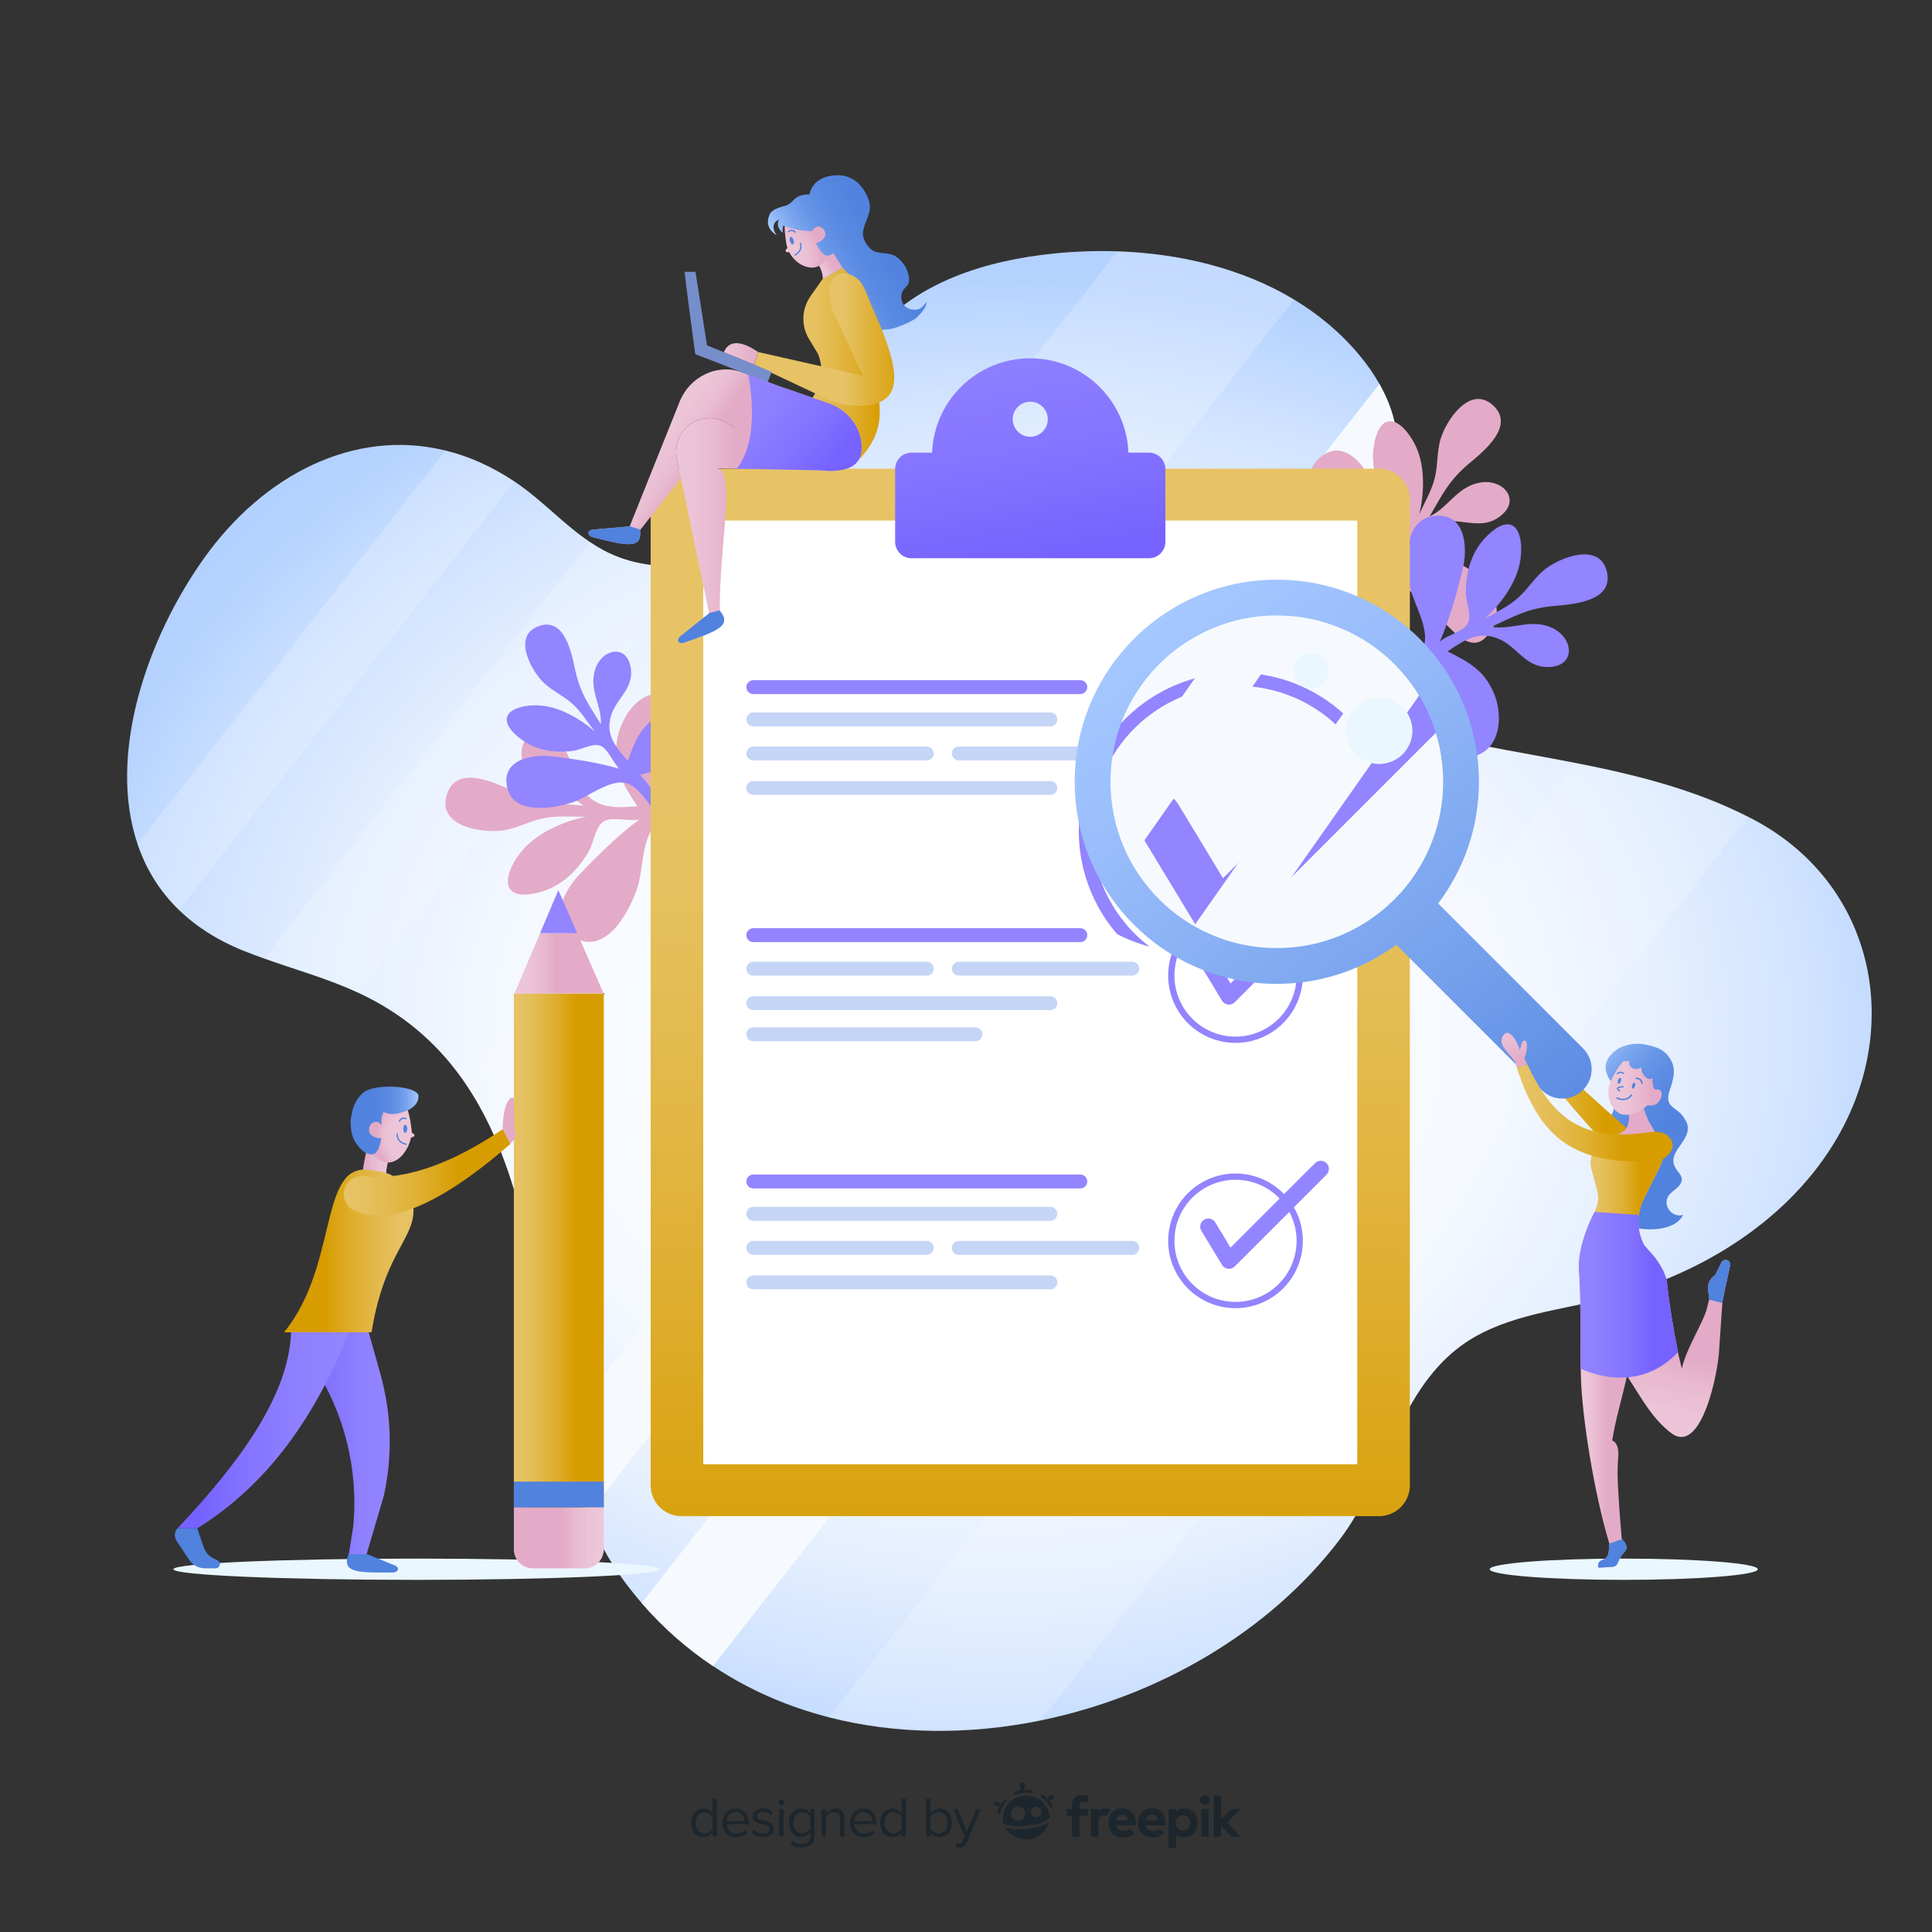 <?xml version="1.0" encoding="utf-8"?>
<!-- Generator: Adobe Illustrator 27.5.0, SVG Export Plug-In . SVG Version: 6.00 Build 0)  -->
<svg version="1.1" xmlns="http://www.w3.org/2000/svg" xmlns:xlink="http://www.w3.org/1999/xlink" x="0px" y="0px"
	 viewBox="0 0 500 500" style="enable-background:new 0 0 500 500;" xml:space="preserve">
<rect x="0" y="0" width="500" height="500" fill="#333333" stroke="none"/>
<g id="BACKGROUND">
	<g>
		<g>
			
				<radialGradient id="SVGID_1_" cx="258.643" cy="268.747" r="306.834" gradientTransform="matrix(1 0 0 0.798 0 54.174)" gradientUnits="userSpaceOnUse">
				<stop  offset="0" style="stop-color:#FFFFFF"/>
				<stop  offset="0.26" style="stop-color:#FCFDFF"/>
				<stop  offset="0.424" style="stop-color:#F4F8FF"/>
				<stop  offset="0.563" style="stop-color:#E5EFFF"/>
				<stop  offset="0.685" style="stop-color:#D0E3FF"/>
				<stop  offset="0.798" style="stop-color:#B6D3FF"/>
				<stop  offset="0.801" style="stop-color:#B5D2FF"/>
				<stop  offset="0.905" style="stop-color:#B0CFFF"/>
				<stop  offset="1" style="stop-color:#A5C8FF"/>
			</radialGradient>
			<path style="fill:url(#SVGID_1_);" d="M474.472,296.121c-12.851,20.841-36.015,34.553-59.491,40.134
				c-13.002,3.086-27.1,4.441-37.66,12.636c-15.626,12.131-18.927,34.176-30.552,49.468c-18.217,23.992-47.006,40.661-77.44,46.887
				c-18.325,3.742-37.252,3.699-54.824-0.817c-10.625-2.721-20.766-7.098-29.982-13.26c-6.689-4.463-12.894-9.883-18.454-16.303
				c-1.624-1.882-3.194-3.85-4.71-5.904c-3.893-5.28-6.904-10.98-9.292-16.916c-2.914-7.205-4.936-14.776-6.56-22.454
				c-1.161-5.42-2.119-10.894-3.065-16.325c-1.387-7.979-2.699-16.196-4.302-24.336c-3.42-17.368-8.141-34.434-17.604-48.382
				c-6.28-9.27-14.668-17.163-26.164-22.841c-0.57-0.28-1.129-0.548-1.71-0.807c-7.807-3.624-16.163-5.947-24.293-8.84
				c-1.764-0.624-3.506-1.269-5.227-1.957c-6.904-2.764-12.453-6.366-16.819-10.603c-5.108-4.947-8.603-10.754-10.733-17.099
				c-7.764-22.981,2.248-52.899,17.206-73.923c15.281-21.476,38.8-33.714,62.47-27.885c5.99,1.463,11.98,4.086,17.852,8.012
				c0.193,0.129,0.387,0.258,0.581,0.387c6.721,4.592,12.281,10.808,19.013,15.303c1.118,0.764,2.28,1.463,3.473,2.108
				c7.087,3.785,15.454,4.882,23.358,3.474h0.011c6.592-1.161,12.862-4.065,17.819-8.56c14.002-12.7,16.077-34.133,27.391-49.21
				l1.387-1.785l0.054-0.065c11.141-13.378,29.208-18.884,46.522-20.648c5.42-0.548,10.948-0.753,16.464-0.559
				c16.163,0.538,32.294,4.409,45.694,12.464c6.377,3.839,12.13,8.625,16.97,14.453c1.904,2.291,3.656,4.764,5.13,7.388
				c3,5.323,4.872,11.227,4.592,17.282c-0.183,3.882-1.194,7.549-2.667,11.087c-2.807,6.7-7.302,12.948-10.958,19.325
				c-5.592,9.743-9.195,22.745-2.344,31.66c0.871,1.129,1.861,2.129,2.936,3c4.323,3.549,10.109,5.313,15.615,6.797
				c2.85,0.774,5.71,1.473,8.603,2.129c11.528,2.646,23.336,4.527,35.026,6.829c15.378,3.022,30.541,6.775,44.575,13.905
				c0.398,0.183,0.796,0.387,1.183,0.592c13.851,7.248,23.153,18.508,27.67,31.412C487.011,259.912,484.936,279.151,474.472,296.121
				z"/>
		</g>
		<g>
			<path style="opacity:0.24;fill:#F6FAFE;" d="M133.119,124.606L46.324,235.501c-5.108-4.947-8.603-10.754-10.733-17.099
				l79.676-101.808C121.257,118.057,127.247,120.68,133.119,124.606z"/>
			<path style="opacity:0.24;fill:#F6FAFE;" d="M179.544,145.877L92.662,256.901c-7.807-3.624-16.163-5.947-24.293-8.84
				l84.343-107.766c1.118,0.764,2.28,1.463,3.473,2.108C163.273,146.189,171.64,147.286,179.544,145.877z"/>
			<path style="fill:#F6FAFE;" d="M361.577,116.637c-0.183,3.882-1.194,7.549-2.667,11.087L152.067,392.047
				c-2.914-7.205-4.936-14.776-6.56-22.454L356.985,99.355C359.985,104.678,361.856,110.582,361.577,116.637z"/>
			<path style="fill:#F6FAFE;" d="M372.761,190.635L184.523,431.17c-6.689-4.463-12.894-9.883-18.454-16.303l182.474-233.157
				c4.323,3.549,10.109,5.313,15.615,6.797C367.007,189.28,369.868,189.979,372.761,190.635z"/>
			<path style="opacity:0.24;fill:#F6FAFE;" d="M334.885,77.514L138.141,328.931c-3.42-17.368-8.141-34.434-17.604-48.382
				L289.192,65.05C305.355,65.588,321.486,69.459,334.885,77.514z"/>
			<path style="opacity:0.24;fill:#F6FAFE;" d="M452.362,211.369L269.329,445.247c-18.325,3.742-37.252,3.699-54.824-0.817
				l193.282-246.965C423.165,200.486,438.328,204.239,452.362,211.369z"/>
		</g>
	</g>
</g>
<g id="OBJECTS">
	<g>
		<g>
			<g>
				<path style="fill:#E3ABC7;" d="M383.044,124.891c-6.023,1.061-8.261,6.564-13.06,8.744c3.413-5.848,5.071-9.371,10.264-13.72
					c3.811-3.191,12.052-9.808,6.039-15.116c-5.939-5.243-12.184,4.12-13.54,9.075c-0.864,3.156-0.629,6.373-1.359,9.521
					c-0.819,3.533-2.537,6.271-4.076,9.659c1.28-5.232,1.512-12.048-0.701-17.11c-2.724-6.232-8.811-11.226-10.918-1.384
					c-1.203,5.62,0.568,11.096,3.885,15.702c1.495,2.076,4.759,3.851,4.889,6.39c0.119,2.324-2.788,5.437-3.253,7.783
					c-1.135-5.888-3.629-13.041-5.825-18.712c-2.225-5.747-8.056-12.766-14.229-6.911c-5.588,5.3,1.201,14.256,5.452,18.247
					c3.488,3.275,11.305,6.393,11.987,11.383c0.517,3.78-3.795,11.336-6.228,14.169l1.325,0.536
					c0.418,0.626,0.602,1.181,1.333,1.586c3.047-4.268,5.544-9.411,7.392-14.439c3.388,3.928,7.82,7.222,11.419,10.881
					c4.15,4.219,8.564,8.664,12.612,1.005c2.891-5.469-1.578-11.851-5.939-14.677c-5.496-3.561-10.031-3.059-16.207-2.153
					c1.873-4.895,3.516-9.225,9.315-10.289c4.921-0.903,9.62,2.104,14.313-1.225C393.937,129.578,389.15,123.815,383.044,124.891z"
					/>
			</g>
			<g>
				<path style="fill:#9384FF;" d="M415.838,147.859c-1.881-7.695-12.355-3.577-16.298-0.285c-2.512,2.097-4.157,4.872-6.554,7.039
					c-2.69,2.432-5.664,3.698-8.862,5.601c4.038-3.564,8.122-9.026,9.197-14.445c1.323-6.671-0.821-14.247-8.171-7.372
					c-4.197,3.926-5.871,9.433-5.779,15.108c0.042,2.557,1.707,5.879,0.363,8.037c-1.23,1.975-5.394,2.87-7.115,4.53
					c2.431-5.481,4.469-12.777,5.906-18.687c1.456-5.988,0.679-15.08-7.733-13.8c-7.614,1.159-7.156,12.388-5.947,18.092
					c0.993,4.68,5.628,11.705,3.338,16.19c-1.735,3.398-9.59,7.137-13.205,8.074l0.781,1.197c-0.014,0.752-0.18,1.313,0.188,2.064
					c4.939-1.764,9.926-4.559,14.314-7.63c0.537,5.159,2.294,10.395,3.158,15.453c0.997,5.833,2.081,12.003,9.779,8.028
					c5.496-2.838,5.474-10.629,3.508-15.439c-2.478-6.062-6.487-8.24-12.074-11.024c4.333-2.948,8.155-5.564,13.523-3.125
					c4.555,2.07,6.695,7.221,12.448,7.169c7.36-0.066,6.722-7.53,1.096-10.135c-5.55-2.569-10.53,0.67-15.714-0.282
					c6.142-2.851,9.515-4.796,16.262-5.399C407.198,156.375,417.742,155.65,415.838,147.859z"/>
			</g>
		</g>
		<g>
			<g>
				<path style="fill:#E3ABC7;" d="M187.992,208.802c-5.533-1.005-11.663-1.079-17.383-0.574c2.263-5.081,3.434-10.885,5.339-16.048
					c2.197-5.953,4.492-12.266-4.787-12.694c-6.625-0.306-10.776,6.945-11.525,12.466c-0.943,6.958,1.615,11.128,5.316,16.706
					c-5.604,0.419-10.555,0.804-14.236-4.336c-3.124-4.361-2.354-10.293-7.728-13.324c-6.873-3.878-10.277,3.397-6.444,8.829
					c3.781,5.358,10.142,5.015,14.449,8.675c-7.232-0.639-11.408-0.638-17.999-3.689c-4.837-2.239-15.02-7.21-17.422,1.048
					c-2.372,8.156,9.563,9.937,14.989,8.99c3.456-0.604,6.47-2.301,9.857-3.031c3.801-0.82,7.242-0.404,11.232-0.459
					c-5.66,1.149-12.378,4.037-16.278,8.496c-4.801,5.49-6.865,13.676,3.645,11.224c6.002-1.4,10.505-5.621,13.457-10.942
					c1.331-2.398,1.562-6.376,3.965-7.662c2.2-1.177,6.548,0.221,9.036-0.4c-5.193,3.791-10.992,9.478-15.491,14.199
					c-4.558,4.783-8.704,13.647-0.203,16.961c7.695,3,13.281-7.678,15.21-13.625c1.584-4.88,1.037-13.888,5.566-16.829
					c3.431-2.228,12.731-1.497,16.59-0.432l-0.085-1.53C187.478,210.128,187.933,209.696,187.992,208.802z"/>
			</g>
			<g>
				<path style="fill:#9384FF;" d="M185.368,186.316c-3.156-4.639-10.169-3.767-14.286-1.471c-5.188,2.894-6.711,6.742-8.607,12.077
					c-3.128-3.579-5.902-6.735-4.292-11.834c1.366-4.327,5.77-6.818,5.094-11.993c-0.865-6.62-7.516-5.23-9.246,0.122
					c-1.706,5.278,1.755,9.408,1.464,14.18c-3.239-5.218-5.359-8.043-6.64-14.052c-0.94-4.41-2.745-13.824-9.552-11.258
					c-6.724,2.535-1.87,11.516,1.525,14.706c2.163,2.032,4.842,3.21,7.055,5.132c2.484,2.156,3.949,4.696,6.012,7.368
					c-3.65-3.247-9.015-6.327-14.012-6.702c-6.152-0.462-12.739,2.297-5.745,8.164c3.994,3.35,9.136,4.255,14.236,3.552
					c2.298-0.317,5.107-2.179,7.197-1.206c1.913,0.891,3.174,4.543,4.857,5.911c-5.201-1.59-11.994-2.627-17.472-3.275
					c-5.55-0.657-13.653,1.037-11.58,8.472c1.876,6.73,11.937,5.09,16.941,3.377c4.106-1.406,9.924-6.348,14.213-4.776
					c3.249,1.191,7.475,7.855,8.714,11.007l0.992-0.835c0.679-0.069,1.202,0.019,1.837-0.395c-2.128-4.254-5.19-8.439-8.435-12.055
					c4.587-1.048,9.109-3.202,13.569-4.533C184.351,194.463,189.788,192.812,185.368,186.316z"/>
			</g>
		</g>
	</g>
	<g>
		
			<linearGradient id="SVGID_00000168086385948592727040000002855145386757705861_" gradientUnits="userSpaceOnUse" x1="266.629" y1="416.995" x2="266.629" y2="203.706">
			<stop  offset="0.005" style="stop-color:#D79C00"/>
			<stop  offset="0.126" style="stop-color:#D9A210"/>
			<stop  offset="0.522" style="stop-color:#E1B43E"/>
			<stop  offset="0.826" style="stop-color:#E5BF5B"/>
			<stop  offset="1" style="stop-color:#E7C366"/>
		</linearGradient>
		<path style="fill:url(#SVGID_00000168086385948592727040000002855145386757705861_);" d="M356.887,392.379H176.371
			c-4.408,0-7.982-3.574-7.982-7.982V129.273c0-4.408,3.574-7.982,7.982-7.982h180.517c4.408,0,7.982,3.574,7.982,7.982v255.124
			C364.87,388.805,361.296,392.379,356.887,392.379z"/>
		<rect x="182" y="134.728" style="fill:#FFFFFF;" width="169.259" height="244.212"/>
		
			<linearGradient id="SVGID_00000021814128317068556430000015330747702246780322_" gradientUnits="userSpaceOnUse" x1="271.588" y1="157.951" x2="253.804" y2="60.606">
			<stop  offset="0.124" style="stop-color:#7562FF"/>
			<stop  offset="0.39" style="stop-color:#8473FF"/>
			<stop  offset="0.705" style="stop-color:#8F80FF"/>
			<stop  offset="1" style="stop-color:#9384FF"/>
		</linearGradient>
		<path style="fill:url(#SVGID_00000021814128317068556430000015330747702246780322_);" d="M297.358,117.145h-5.326
			c-0.524-13.572-11.7-24.42-25.403-24.42c-13.703,0-24.879,10.848-25.403,24.42H235.9c-2.349,0-4.24,1.9-4.24,4.249v18.833
			c0,2.34,1.891,4.24,4.24,4.24h61.458c2.349,0,4.24-1.9,4.24-4.24v-18.833C301.598,119.045,299.708,117.145,297.358,117.145z
			 M266.629,113.036c-2.508,0-4.54-2.031-4.54-4.54c0-2.508,2.031-4.54,4.54-4.54c2.509,0,4.54,2.031,4.54,4.54
			C271.169,111.005,269.138,113.036,266.629,113.036z"/>
		<g>
			<g>
				<path style="fill:#9384FF;" d="M279.586,179.622h-84.632c-0.989,0-1.799-0.81-1.799-1.799l0,0c0-0.989,0.81-1.799,1.799-1.799
					h84.632c0.989,0,1.799,0.809,1.799,1.799l0,0C281.385,178.812,280.576,179.622,279.586,179.622z"/>
				<g>
					<path style="fill:#C5D5F6;" d="M271.831,187.982h-76.877c-0.989,0-1.799-0.809-1.799-1.799l0,0c0-0.989,0.81-1.799,1.799-1.799
						h76.877c0.989,0,1.799,0.81,1.799,1.799l0,0C273.629,187.173,272.82,187.982,271.831,187.982z"/>
					<path style="fill:#C5D5F6;" d="M271.831,205.726h-76.877c-0.989,0-1.799-0.809-1.799-1.799l0,0c0-0.989,0.81-1.799,1.799-1.799
						h76.877c0.989,0,1.799,0.809,1.799,1.799l0,0C273.629,204.917,272.82,205.726,271.831,205.726z"/>
					<g>
						<path style="fill:#C5D5F6;" d="M239.846,196.797h-44.892c-0.989,0-1.799-0.809-1.799-1.799l0,0
							c0-0.989,0.81-1.799,1.799-1.799h44.892c0.989,0,1.799,0.809,1.799,1.799l0,0
							C241.645,195.988,240.835,196.797,239.846,196.797z"/>
						<path style="fill:#C5D5F6;" d="M293.031,196.797h-44.892c-0.989,0-1.799-0.809-1.799-1.799l0,0
							c0-0.989,0.81-1.799,1.799-1.799h44.892c0.989,0,1.799,0.809,1.799,1.799l0,0C294.83,195.988,294.02,196.797,293.031,196.797z
							"/>
					</g>
				</g>
			</g>
			<g>
				<path style="fill:#9384FF;" d="M279.586,307.569h-84.632c-0.989,0-1.799-0.81-1.799-1.799l0,0c0-0.989,0.81-1.799,1.799-1.799
					h84.632c0.989,0,1.799,0.81,1.799,1.799l0,0C281.385,306.76,280.576,307.569,279.586,307.569z"/>
				<g>
					<path style="fill:#C5D5F6;" d="M271.831,315.93h-76.877c-0.989,0-1.799-0.809-1.799-1.799l0,0c0-0.989,0.81-1.799,1.799-1.799
						h76.877c0.989,0,1.799,0.81,1.799,1.799l0,0C273.629,315.12,272.82,315.93,271.831,315.93z"/>
					<path style="fill:#C5D5F6;" d="M271.831,333.674h-76.877c-0.989,0-1.799-0.809-1.799-1.799l0,0c0-0.989,0.81-1.799,1.799-1.799
						h76.877c0.989,0,1.799,0.81,1.799,1.799l0,0C273.629,332.864,272.82,333.674,271.831,333.674z"/>
					<g>
						<path style="fill:#C5D5F6;" d="M239.846,324.745h-44.892c-0.989,0-1.799-0.809-1.799-1.799l0,0
							c0-0.989,0.81-1.799,1.799-1.799h44.892c0.989,0,1.799,0.809,1.799,1.799l0,0
							C241.645,323.935,240.835,324.745,239.846,324.745z"/>
						<path style="fill:#C5D5F6;" d="M293.031,324.745h-44.892c-0.989,0-1.799-0.809-1.799-1.799l0,0
							c0-0.989,0.81-1.799,1.799-1.799h44.892c0.989,0,1.799,0.809,1.799,1.799l0,0C294.83,323.935,294.02,324.745,293.031,324.745z
							"/>
					</g>
				</g>
			</g>
			<g>
				<path style="fill:#9384FF;" d="M279.586,243.817h-84.632c-0.989,0-1.799-0.809-1.799-1.799l0,0c0-0.989,0.81-1.799,1.799-1.799
					h84.632c0.989,0,1.799,0.81,1.799,1.799l0,0C281.385,243.008,280.576,243.817,279.586,243.817z"/>
				<g>
					<path style="fill:#C5D5F6;" d="M271.831,261.419h-76.877c-0.989,0-1.799-0.81-1.799-1.799l0,0c0-0.989,0.81-1.799,1.799-1.799
						h76.877c0.989,0,1.799,0.809,1.799,1.799l0,0C273.629,260.61,272.82,261.419,271.831,261.419z"/>
					<path style="fill:#C5D5F6;" d="M252.433,269.478h-57.48c-0.989,0-1.799-0.809-1.799-1.799l0,0c0-0.989,0.81-1.799,1.799-1.799
						h57.48c0.989,0,1.799,0.809,1.799,1.799l0,0C254.232,268.669,253.423,269.478,252.433,269.478z"/>
					<g>
						<path style="fill:#C5D5F6;" d="M239.846,252.49h-44.892c-0.989,0-1.799-0.809-1.799-1.799l0,0c0-0.989,0.81-1.799,1.799-1.799
							h44.892c0.989,0,1.799,0.81,1.799,1.799l0,0C241.645,251.681,240.835,252.49,239.846,252.49z"/>
						<path style="fill:#C5D5F6;" d="M293.031,252.49h-44.892c-0.989,0-1.799-0.809-1.799-1.799l0,0c0-0.989,0.81-1.799,1.799-1.799
							h44.892c0.989,0,1.799,0.81,1.799,1.799l0,0C294.83,251.681,294.02,252.49,293.031,252.49z"/>
					</g>
				</g>
			</g>
		</g>
		<g>
			<g>
				
					<ellipse transform="matrix(0.161 -0.987 0.987 0.161 19.061 527.403)" style="fill:none;stroke:#9384FF;stroke-width:1.621;stroke-miterlimit:10;" cx="319.739" cy="252.49" rx="16.614" ry="16.614"/>
				<g>
					<path style="fill:#9384FF;" d="M318.055,259.994c-0.084,0-0.168-0.005-0.253-0.015c-0.641-0.078-1.21-0.445-1.544-0.997
						l-5.337-8.814c-0.601-0.992-0.283-2.284,0.709-2.885c0.992-0.601,2.284-0.284,2.885,0.709l3.949,6.522l21.869-21.869
						c0.82-0.821,2.15-0.82,2.971,0c0.82,0.82,0.82,2.15,0,2.971l-23.764,23.764C319.144,259.775,318.608,259.994,318.055,259.994z"
						/>
				</g>
			</g>
			<g>
				
					<ellipse transform="matrix(0.922 -0.387 0.387 0.922 -48.556 138.373)" style="fill:none;stroke:#9384FF;stroke-width:1.621;stroke-miterlimit:10;" cx="319.739" cy="189.906" rx="16.614" ry="16.614"/>
				<g>
					<path style="fill:#9384FF;" d="M318.055,197.41c-0.084,0-0.168-0.005-0.253-0.015c-0.641-0.078-1.21-0.445-1.544-0.997
						l-5.337-8.814c-0.601-0.992-0.283-2.284,0.709-2.885c0.992-0.601,2.284-0.284,2.885,0.709l3.949,6.522l21.869-21.869
						c0.82-0.821,2.15-0.82,2.971,0c0.82,0.82,0.82,2.15,0,2.971l-23.764,23.764C319.144,197.191,318.608,197.41,318.055,197.41z"/>
				</g>
			</g>
			<g>
				
					<ellipse transform="matrix(0.161 -0.987 0.987 0.161 -48.701 585.005)" style="fill:none;stroke:#9384FF;stroke-width:1.621;stroke-miterlimit:10;" cx="319.739" cy="321.147" rx="16.614" ry="16.614"/>
				<g>
					<path style="fill:#9384FF;" d="M318.055,328.369c-0.084,0-0.168-0.005-0.253-0.015c-0.641-0.078-1.21-0.445-1.544-0.997
						l-5.337-8.814c-0.601-0.992-0.283-2.284,0.709-2.885c0.992-0.601,2.284-0.284,2.885,0.709l3.949,6.522l21.869-21.869
						c0.82-0.821,2.15-0.82,2.971,0c0.82,0.82,0.82,2.15,0,2.971l-23.764,23.764C319.144,328.151,318.608,328.369,318.055,328.369z"
						/>
				</g>
			</g>
		</g>
	</g>
	<g>
		<g>
			<path style="fill:#EAF7FE;" d="M170.764,406.115c0,1.52-28.182,2.752-62.947,2.752c-34.765,0-62.947-1.232-62.947-2.752
				c0-1.52,28.182-2.752,62.947-2.752C142.582,403.363,170.764,404.595,170.764,406.115z"/>
			<g>
				<path style="fill:#5082DE;" d="M90.178,402.302c-1.747,4.71,2.348,4.749,11.517,4.655c1.274-0.021,2.156-1.372-0.012-2.025
					l-6.734-2.749c0,0-3.959-0.085-4.627-0.038L90.178,402.302z"/>
				<g>
					
						<linearGradient id="SVGID_00000003100028386501297490000014401626525934345893_" gradientUnits="userSpaceOnUse" x1="132.987" y1="323.602" x2="156.259" y2="323.602">
						<stop  offset="0" style="stop-color:#E7C366"/>
						<stop  offset="0.115" style="stop-color:#E6C160"/>
						<stop  offset="0.268" style="stop-color:#E3BA4F"/>
						<stop  offset="0.443" style="stop-color:#DFB033"/>
						<stop  offset="0.633" style="stop-color:#D9A10C"/>
						<stop  offset="0.688" style="stop-color:#D79C00"/>
					</linearGradient>
					
						<rect x="132.987" y="257.112" style="fill:url(#SVGID_00000003100028386501297490000014401626525934345893_);" width="23.272" height="132.98"/>
					
						<linearGradient id="SVGID_00000162352961702679116550000004769993293824765325_" gradientUnits="userSpaceOnUse" x1="132.987" y1="397.988" x2="156.259" y2="397.988">
						<stop  offset="0.544" style="stop-color:#E3ABC7"/>
						<stop  offset="0.659" style="stop-color:#E8B8CF"/>
						<stop  offset="0.826" style="stop-color:#ECC3D7"/>
						<stop  offset="1" style="stop-color:#EDC7D9"/>
					</linearGradient>
					<path style="fill:url(#SVGID_00000162352961702679116550000004769993293824765325_);" d="M151.342,405.884h-13.439
						c-2.715,0-4.916-2.201-4.916-4.916v-10.875h23.272v10.875C156.259,403.683,154.057,405.884,151.342,405.884z"/>
					<rect x="132.987" y="383.444" style="fill:#5082DE;" width="23.272" height="6.649"/>
					
						<linearGradient id="SVGID_00000172410721988443993320000014869849254206310327_" gradientUnits="userSpaceOnUse" x1="133.101" y1="249.357" x2="156.164" y2="249.357">
						<stop  offset="0" style="stop-color:#EDC7D9"/>
						<stop  offset="0.174" style="stop-color:#ECC3D7"/>
						<stop  offset="0.341" style="stop-color:#E8B8CF"/>
						<stop  offset="0.456" style="stop-color:#E3ABC7"/>
					</linearGradient>
					<polygon style="fill:url(#SVGID_00000172410721988443993320000014869849254206310327_);" points="156.164,257.007 
						133.101,257.215 139.775,241.498 149.374,241.498 					"/>
					<polygon style="fill:#3D337A;" points="156.38,257.497 156.164,257.007 156.372,257.007 					"/>
					<polygon style="fill:#9384FF;" points="149.374,241.498 139.775,241.498 144.504,230.378 					"/>
				</g>
				<g>
					
						<linearGradient id="SVGID_00000105390700202670028650000016152957838498845607_" gradientUnits="userSpaceOnUse" x1="93.131" y1="300.515" x2="100.894" y2="300.515">
						<stop  offset="0.227" style="stop-color:#E3ABC7"/>
						<stop  offset="0.422" style="stop-color:#E8B8CF"/>
						<stop  offset="0.704" style="stop-color:#ECC3D7"/>
						<stop  offset="1" style="stop-color:#EDC7D9"/>
					</linearGradient>
					<path style="fill:url(#SVGID_00000105390700202670028650000016152957838498845607_);" d="M96.047,293.19
						c0,0-1.582,5.322-2.183,9.958c-0.283,2.182,5.286,4.775,5.517,4.69c0.274-0.101,0.487-0.363,0.469-0.707
						c-0.12-2.281-0.02-6.328,1.766-9.424L96.047,293.19z"/>
					<g>
						<g>
							
								<radialGradient id="SVGID_00000054977661353183277460000015479072217582990761_" cx="109.028" cy="294.004" r="22.34" gradientUnits="userSpaceOnUse">
								<stop  offset="0.141" style="stop-color:#EDC7D9"/>
								<stop  offset="0.345" style="stop-color:#ECC5D8"/>
								<stop  offset="0.428" style="stop-color:#EABED3"/>
								<stop  offset="0.489" style="stop-color:#E5B2CB"/>
								<stop  offset="0.512" style="stop-color:#E3ABC7"/>
							</radialGradient>
							<path style="fill:url(#SVGID_00000054977661353183277460000015479072217582990761_);" d="M93.939,295.831
								c1.554,2.875,4.7,5.527,7.271,4.957c2.657-0.589,4.615-3.681,5.184-6.443c0.025,0.009,0.053,0.013,0.081,0.008
								c0.327-0.065,0.765-0.188,0.79-0.502c0.023-0.285-0.347-0.543-0.712-0.728c0.021-0.396,0.016-0.188-0.024-0.581
								c-0.939-9.069-4.057-10.664-7.555-10.204c-2.673,0.351-5.21,4.56-5.85,8.264C92.757,290.405,92.779,295.556,93.939,295.831z"
								/>
							<g>
								<path style="fill:#5082DE;" d="M103.778,295.771c-0.599-0.403-1.175-1.1-1.153-2.286c0.002-0.097,0.082-0.175,0.18-0.174
									c0.096,0.001,0.175,0.082,0.174,0.18c-0.038,2.119,2.058,2.441,2.147,2.454c0.097,0.013,0.163,0.103,0.15,0.2
									c-0.014,0.097-0.103,0.164-0.2,0.15C105.064,296.294,104.409,296.195,103.778,295.771z"/>
							</g>
							<g>
								<path style="fill:#5082DE;" d="M104.361,292.122c-0.006,0.587,0.221,1.065,0.507,1.068c0.286,0.003,0.523-0.47,0.529-1.057
									c0.006-0.587-0.221-1.065-0.507-1.068C104.604,291.062,104.367,291.535,104.361,292.122z"/>
							</g>
							<g>
								<path style="fill:#5082DE;" d="M103.301,290.31c-0.006-0.002-0.012-0.005-0.017-0.008c-0.086-0.046-0.119-0.153-0.073-0.239
									c0.548-1.029,1.508-0.916,1.943-0.717c0.088,0.041,0.126,0.146,0.085,0.234c-0.041,0.089-0.136,0.13-0.235,0.087
									c-0.03-0.014-0.956-0.425-1.481,0.562C103.48,290.31,103.384,290.344,103.301,290.31z"/>
							</g>
						</g>
						<g>
							
								<linearGradient id="SVGID_00000065775869423559062450000007082696104291125152_" gradientUnits="userSpaceOnUse" x1="90.726" y1="289.985" x2="108.303" y2="289.985">
								<stop  offset="0.012" style="stop-color:#5082DE"/>
								<stop  offset="0.383" style="stop-color:#5284DF"/>
								<stop  offset="0.565" style="stop-color:#5A8AE2"/>
								<stop  offset="0.707" style="stop-color:#6795E7"/>
								<stop  offset="0.827" style="stop-color:#7AA4EE"/>
								<stop  offset="0.933" style="stop-color:#92B8F7"/>
								<stop  offset="1" style="stop-color:#A5C8FF"/>
							</linearGradient>
							<path style="fill:url(#SVGID_00000065775869423559062450000007082696104291125152_);" d="M90.726,290.481
								c0.012,1.079,0.156,2.163,0.414,3.212c0.611,2.451,2.942,4.434,3.397,4.626c0.809,0.336,1.714,0.665,2.451,0.216
								c0.593-0.36,0.947-1.15,1.21-1.935c0.222-0.665,0.396-1.36,0.515-2.073c-0.054,0.018-0.12,0.03-0.186,0.036
								c-1.019,0.12-2.858-0.641-3.002-1.833c-0.144-1.193,0.563-2.259,1.582-2.385c0.671-0.078,1.306,0.27,1.702,0.863
								c-0.018-0.21-0.042-0.414-0.072-0.623c-0.12-0.863,0.06-1.72,0.396-2.523c0.042-0.096,0.078-0.204,0.108-0.312
								c0.645,0.26,1.703,0.799,3.385,0.475c0.912-0.176,5.663-1.051,5.678-4.506c0.011-2.667-10.568-3.397-13.868-1.23
								c-1.258,0.791-2.906,2.786-3.404,5.764C90.906,288.977,90.726,289.714,90.726,290.481z"/>
						</g>
					</g>
				</g>
				<path style="fill:#E3ABC7;" d="M130.11,292.216c0,0-0.141-6.606,2.181-8.124c0.223-0.146,0.691,0.012,0.695,0.278
					c0.06,3.518,0,5.398,0.143,7.871c0.729,2.061-0.11,2.848-0.963,3.587l-0.2,0.215L130.11,292.216z"/>
				
					<linearGradient id="SVGID_00000137825128976826021070000004935455526469368221_" gradientUnits="userSpaceOnUse" x1="73.505" y1="323.749" x2="107.023" y2="323.749">
					<stop  offset="0.312" style="stop-color:#D79C00"/>
					<stop  offset="0.367" style="stop-color:#D9A10C"/>
					<stop  offset="0.557" style="stop-color:#DFB033"/>
					<stop  offset="0.732" style="stop-color:#E3BA4F"/>
					<stop  offset="0.885" style="stop-color:#E6C160"/>
					<stop  offset="1" style="stop-color:#E7C366"/>
				</linearGradient>
				<path style="fill:url(#SVGID_00000137825128976826021070000004935455526469368221_);" d="M89.866,304.489
					c-6.204,6.301-4.802,26.114-16.36,40.311h22.651c3.143-19.436,10.13-23.493,10.814-30.542c0.005-0.056,0.011-0.112,0.015-0.168
					c0.475-5.484-3.614-10.316-9.077-10.991l-2.861-0.353C93.146,302.512,91.211,303.124,89.866,304.489z"/>
				
					<linearGradient id="SVGID_00000170994768423662029200000002206337039917543830_" gradientUnits="userSpaceOnUse" x1="88.983" y1="303.38" x2="132.074" y2="303.38">
					<stop  offset="0" style="stop-color:#E7C366"/>
					<stop  offset="0.115" style="stop-color:#E6C160"/>
					<stop  offset="0.268" style="stop-color:#E3BA4F"/>
					<stop  offset="0.443" style="stop-color:#DFB033"/>
					<stop  offset="0.633" style="stop-color:#D9A10C"/>
					<stop  offset="0.688" style="stop-color:#D79C00"/>
				</linearGradient>
				<path style="fill:url(#SVGID_00000170994768423662029200000002206337039917543830_);" d="M130.11,292.216
					c-11.443,7.811-24.363,13.54-35.849,12.159c-1.51-0.182-3.015,0.367-4.041,1.489l0,0c-2.283,2.494-1.272,6.51,1.92,7.625h0
					c3.433,1.2,7.139,1.375,10.675,0.526c9.711-2.332,20.439-10.324,29.259-17.941L130.11,292.216z"/>
				
					<linearGradient id="SVGID_00000013876621127818791200000001290589965399412115_" gradientUnits="userSpaceOnUse" x1="75.337" y1="373.515" x2="100.861" y2="373.515">
					<stop  offset="0.124" style="stop-color:#7562FF"/>
					<stop  offset="0.39" style="stop-color:#8473FF"/>
					<stop  offset="0.705" style="stop-color:#8F80FF"/>
					<stop  offset="1" style="stop-color:#9384FF"/>
				</linearGradient>
				<path style="fill:url(#SVGID_00000013876621127818791200000001290589965399412115_);" d="M75.337,344.8h20.086l3.025,10.781
					c2.887,10.29,3.188,21.134,0.876,31.568l-4.449,15.082h-4.601l1.149-7.187c1.407-14.911-2.387-29.851-10.74-42.284L75.337,344.8
					z"/>
				
					<linearGradient id="SVGID_00000052102104273466650300000015580208883063327364_" gradientUnits="userSpaceOnUse" x1="45.938" y1="370.171" x2="90.274" y2="370.171">
					<stop  offset="0.124" style="stop-color:#7562FF"/>
					<stop  offset="0.39" style="stop-color:#8473FF"/>
					<stop  offset="0.705" style="stop-color:#8F80FF"/>
					<stop  offset="1" style="stop-color:#9384FF"/>
				</linearGradient>
				<path style="fill:url(#SVGID_00000052102104273466650300000015580208883063327364_);" d="M90.274,344.8
					c-8.509,21.511-20.765,39.248-39.224,50.741h-5.113c16.363-17.359,28.75-34.449,29.399-50.741H90.274z"/>
				<path style="fill:#5082DE;" d="M45.938,395.541h5.113l1.661,4.871c0.48,1.408,1.547,2.547,2.936,3.079
					c0.281,0.108,0.56,0.245,0.816,0.421c0.865,0.596,0.381,1.971-0.669,1.971h-2.712c-1.665,0-3.221-0.833-4.144-2.219l-3-4.503
					C45.938,399.162,44.383,397.203,45.938,395.541z"/>
			</g>
		</g>
		<g>
			<g>
				
					<linearGradient id="SVGID_00000142158638558185447380000011977903397321403561_" gradientUnits="userSpaceOnUse" x1="238.564" y1="56.477" x2="207.987" y2="73.949">
					<stop  offset="0.012" style="stop-color:#5082DE"/>
					<stop  offset="0.383" style="stop-color:#5284DF"/>
					<stop  offset="0.565" style="stop-color:#5A8AE2"/>
					<stop  offset="0.707" style="stop-color:#6795E7"/>
					<stop  offset="0.827" style="stop-color:#7AA4EE"/>
					<stop  offset="0.933" style="stop-color:#92B8F7"/>
					<stop  offset="1" style="stop-color:#A5C8FF"/>
				</linearGradient>
				<path style="fill:url(#SVGID_00000142158638558185447380000011977903397321403561_);" d="M209.487,50.33
					c1.161-5.485,7.723-5.188,9.231-4.76c2.211,0.628,3.562,1.704,4.832,3.601c1.051,1.57,1.908,3.674,1.467,5.587
					c-0.441,1.915-1.636,3.768-1.697,5.759c-0.042,1.39,1.204,3.377,2.346,4.182c1.656,1.166,4.152,0.509,5.939,1.536
					c1.202,0.69,2.238,1.902,2.88,3.134c0.502,0.964,1.128,3.096,0.552,4.148c-0.477,0.87-1.367,1.278-1.664,2.362
					c-0.285,1.039-0.11,2.27,0.59,3.099c0.685,0.811,1.759,1.219,2.812,1.189c1.575-0.044,2.105-0.9,2.935-2.013
					c0.183,1.361-1.513,3.091-2.41,3.965c-1.151,1.121-5.482,2.86-7.051,3.067c-6.935,0.912-12.215-1.766-16.013-7.355
					c-1.596-2.348-0.896-8.117-0.019-10.773c0.582-1.764,2.155-2.122,2.532-3.951c0.377-1.832,0.521-3.995-0.891-5.403
					c-1.166-1.162-2.403-1.343-3.857-1.97C209.662,54.725,208.998,52.641,209.487,50.33z"/>
			</g>
			
				<linearGradient id="SVGID_00000089567911706317557710000006454529516696189329_" gradientUnits="userSpaceOnUse" x1="206.99" y1="94.24" x2="236.942" y2="94.24">
				<stop  offset="0" style="stop-color:#E7C366"/>
				<stop  offset="0.115" style="stop-color:#E6C160"/>
				<stop  offset="0.268" style="stop-color:#E3BA4F"/>
				<stop  offset="0.443" style="stop-color:#DFB033"/>
				<stop  offset="0.633" style="stop-color:#D9A10C"/>
				<stop  offset="0.688" style="stop-color:#D79C00"/>
			</linearGradient>
			<path style="fill:url(#SVGID_00000089567911706317557710000006454529516696189329_);" d="M212.928,72.151l-3.168,4.511
				c-2.315,3.296-2.464,7.648-0.38,11.094l2.326,3.847c2.233,5.608-0.114,9.956-3.398,14.046l13.765,13.576
				c8.703-9.192,4.674-15.651,4.648-23.624c-0.011-3.274,1.771-7.841,0.826-10.972c-1.619-5.363-4.694-10.502-9.517-15.374
				L212.928,72.151z"/>
			
				<linearGradient id="SVGID_00000010300935814823812450000010250818460579951493_" gradientUnits="userSpaceOnUse" x1="187.94" y1="124.118" x2="164.954" y2="109.249">
				<stop  offset="0.34" style="stop-color:#E3ABC7"/>
				<stop  offset="0.368" style="stop-color:#E4AFC9"/>
				<stop  offset="0.51" style="stop-color:#E9BDD2"/>
				<stop  offset="0.686" style="stop-color:#ECC5D7"/>
				<stop  offset="1" style="stop-color:#EDC7D9"/>
			</linearGradient>
			<path style="fill:url(#SVGID_00000010300935814823812450000010250818460579951493_);" d="M153.352,138.99
				c8.883,2.275,12.87,3.211,12.29-1.788l0.112-0.131l10.455-13.319l0.019-0.094l-1.048-5.036c-0.74-3.547,0.814-7.16,3.875-9.079
				c1.395-0.889,2.995-1.329,4.586-1.329c1.479,0,2.977,0.384,4.306,1.151l1.657,0.945l4.502,2.583L205,119.147
				c2.293,1.32,4.821,2.209,7.432,2.565h0.009c0.955,0.122,1.928,0.187,2.902,0.159c3.763-0.084,6.243-1.198,7.198-3.51
				c0.431-1.03,0.562-2.293,0.374-3.8c-0.571-4.736-3.978-8.658-8.49-10.202l-13.469-4.643l-0.009-0.009l-7.273-2.752l-1.835-0.693
				c-6.421-2.209-13.385,1.32-15.922,7.619l-12.945,32.302l-0.028,0.066l-9.098,0.777
				C151.583,137.147,152.116,138.672,153.352,138.99z"/>
			
				<linearGradient id="SVGID_00000171686009664274585320000003796785714134686120_" gradientUnits="userSpaceOnUse" x1="172.813" y1="137.321" x2="210.248" y2="137.321">
				<stop  offset="0" style="stop-color:#EDC7D9"/>
				<stop  offset="0.174" style="stop-color:#ECC3D7"/>
				<stop  offset="0.341" style="stop-color:#E8B8CF"/>
				<stop  offset="0.456" style="stop-color:#E3ABC7"/>
			</linearGradient>
			<path style="fill:url(#SVGID_00000171686009664274585320000003796785714134686120_);" d="M183.491,158.665l0.019,0.075
				l-7.16,5.691c-1.825,1.357-0.534,2.312,0.674,1.9c8.649-3.014,12.496-4.437,9.257-8.284l0.009-0.094
				c-0.165-17.123,4.39-36.654-0.964-36.757l5.354,0.103l21.753,0.412l-18.271-9.126l-4.558-2.274l-1.657-0.945
				c-1.329-0.768-2.827-1.151-4.306-1.151c-1.591,0-3.192,0.44-4.586,1.329c-3.061,1.919-4.615,5.532-3.875,9.079l1.048,5.036
				L183.491,158.665z"/>
			
				<linearGradient id="SVGID_00000116943254831716056160000011325512020216250771_" gradientUnits="userSpaceOnUse" x1="200.025" y1="87.883" x2="236.213" y2="87.883">
				<stop  offset="0.51" style="stop-color:#E7C366"/>
				<stop  offset="0.698" style="stop-color:#E0B239"/>
				<stop  offset="0.895" style="stop-color:#D9A210"/>
				<stop  offset="0.997" style="stop-color:#D79C00"/>
			</linearGradient>
			<path style="fill:url(#SVGID_00000116943254831716056160000011325512020216250771_);" d="M195.229,94.397
				c0.096-0.215,0.961-3.302,0.961-3.302l27.134,6.151l-6.7-14.393c-1.172-2.239-1.995-4.697-2.008-7.224
				c-0.016-3.269,1.789-5.832,5.453-4.549c3.366,1.178,3.977,4.65,5.447,7.899c7.627,16.866,9.117,25.826-3.122,26.041
				c-3.5,0.061-6.945-0.884-10.023-2.551L195.229,94.397z"/>
			
				<linearGradient id="SVGID_00000109016025184682836300000006540258105789570963_" gradientUnits="userSpaceOnUse" x1="187.336" y1="91.604" x2="196.19" y2="91.604">
				<stop  offset="0" style="stop-color:#EDC7D9"/>
				<stop  offset="0.38" style="stop-color:#E9BBD1"/>
				<stop  offset="0.997" style="stop-color:#E3ABC7"/>
			</linearGradient>
			<path style="fill:url(#SVGID_00000109016025184682836300000006540258105789570963_);" d="M196.19,91.095l-0.961,3.302
				l-7.893-3.235C188.572,88.033,191.767,88.042,196.19,91.095z"/>
			<path style="fill:#768ECB;" d="M199.713,96.235l-1.049,2.679l-18.73-7.264c0,0-2.927-21.305-2.71-21.305s2.765,0,2.765,0
				l2.982,19.028L199.713,96.235z"/>
			
				<linearGradient id="SVGID_00000124884404964479314820000014379952110117041596_" gradientUnits="userSpaceOnUse" x1="218.881" y1="65.088" x2="211.237" y2="69.612">
				<stop  offset="0.544" style="stop-color:#E3ABC7"/>
				<stop  offset="0.659" style="stop-color:#E8B8CF"/>
				<stop  offset="0.826" style="stop-color:#ECC3D7"/>
				<stop  offset="1" style="stop-color:#EDC7D9"/>
			</linearGradient>
			<path style="fill:url(#SVGID_00000124884404964479314820000014379952110117041596_);" d="M218.03,69.255l-3.012-4.8l-4.611,1.985
				c1.45,1.897,2.596,3.797,2.522,5.711L218.03,69.255z"/>
			<g>
				<g>
					
						<radialGradient id="SVGID_00000107579111812599955920000016589198274925402255_" cx="201.847" cy="67.071" r="23.602" gradientUnits="userSpaceOnUse">
						<stop  offset="0" style="stop-color:#EDC7D9"/>
						<stop  offset="0.22" style="stop-color:#ECC5D7"/>
						<stop  offset="0.34" style="stop-color:#E9BDD2"/>
						<stop  offset="0.435" style="stop-color:#E4AFCA"/>
						<stop  offset="0.456" style="stop-color:#E3ABC7"/>
					</radialGradient>
					<path style="fill:url(#SVGID_00000107579111812599955920000016589198274925402255_);" d="M215.26,57.859
						c-1.537-3.22-4.937-6.414-7.47-6.048c-3.314,0.479-5.754,2.738-4.281,11.267c0.064,0.37,0.163,0.734,0.284,1.091
						c-0.286,0.262-0.558,0.593-0.464,0.848c0.104,0.281,0.535,0.281,0.851,0.256c0.027-0.002,0.051-0.013,0.072-0.028
						c1.231,2.378,3.658,4.147,6.237,4.002c2.495-0.14,4.689-3.372,5.37-6.399C216.848,62.299,215.545,57.586,215.26,57.859z"/>
					<g>
						<g>
							<path style="fill:#5082DE;" d="M206.853,65.322c0.444-0.522,0.791-1.307,0.466-2.386c-0.027-0.088-0.12-0.139-0.209-0.112
								c-0.088,0.026-0.139,0.12-0.112,0.209c0.579,1.926-1.253,2.76-1.332,2.795c-0.085,0.037-0.123,0.136-0.086,0.221
								c0.037,0.085,0.136,0.123,0.221,0.086C205.812,66.131,206.386,65.872,206.853,65.322z"/>
						</g>
					</g>
					<g>
						<g>
							<path style="fill:#5082DE;" d="M205.383,62.138c0.156,0.535,0.072,1.03-0.189,1.106c-0.261,0.076-0.599-0.295-0.755-0.83
								c-0.156-0.535-0.072-1.03,0.189-1.106C204.888,61.232,205.227,61.603,205.383,62.138z"/>
						</g>
					</g>
					<g>
						<g>
							<path style="fill:#5082DE;" d="M205.886,60.21c0.005-0.004,0.009-0.008,0.014-0.012c0.067-0.064,0.069-0.17,0.005-0.237
								c-0.765-0.799-1.613-0.449-1.96-0.155c-0.07,0.06-0.078,0.166-0.018,0.236c0.06,0.071,0.158,0.084,0.237,0.019
								c0.024-0.021,0.764-0.634,1.498,0.133C205.721,60.255,205.818,60.262,205.886,60.21z"/>
						</g>
					</g>
				</g>
				<g>
					
						<linearGradient id="SVGID_00000139995847613843249170000000035544800535043737_" gradientUnits="userSpaceOnUse" x1="232.527" y1="45.913" x2="201.951" y2="63.385">
						<stop  offset="0.012" style="stop-color:#5082DE"/>
						<stop  offset="0.383" style="stop-color:#5284DF"/>
						<stop  offset="0.565" style="stop-color:#5A8AE2"/>
						<stop  offset="0.707" style="stop-color:#6795E7"/>
						<stop  offset="0.827" style="stop-color:#7AA4EE"/>
						<stop  offset="0.933" style="stop-color:#92B8F7"/>
						<stop  offset="1" style="stop-color:#A5C8FF"/>
					</linearGradient>
					<path style="fill:url(#SVGID_00000139995847613843249170000000035544800535043737_);" d="M217.869,60.173
						c-0.059,2.398-1.547,4.812-1.913,5.101c-0.655,0.519-1.394,1.046-2.185,0.825c-0.638-0.17-1.165-0.808-1.607-1.454
						c-0.374-0.553-0.714-1.139-1.003-1.76c0.051,0,0.119-0.009,0.179-0.017c0.961-0.153,2.448-1.318,2.27-2.448
						c-0.17-1.122-1.097-1.921-2.057-1.768c-0.629,0.102-1.122,0.578-1.335,1.224c-0.025-0.145-3.894,0.042-7.473-1.479
						c-0.34,0.876-0.136,1.845-0.136,1.845c-1.207-0.935-1.36-1.913-1.267-2.584c0.06-0.51,0.272-0.85,0.272-0.85
						c-0.314,0.153-0.57,0.315-0.765,0.493c-1.522,1.369,0.051,3.426,0.187,3.605c-3.826-2.244-1.709-5.662-1.709-5.662
						c0.318-0.499,1.02-1.275,3.741-1.938c2.755-0.663,1.862-3.333,7.515-2.976C213.533,50.524,218.03,53.542,217.869,60.173z"/>
				</g>
			</g>
			<g>
				<path style="fill:#5082DE;" d="M177.027,166.333c-1.216,0.408-2.499-0.544-0.68-1.904l7.158-5.688l-0.017-0.077
					c1.02-0.264,1.972-0.501,2.797-0.714l-0.008,0.102C189.516,161.895,185.673,163.315,177.027,166.333z"/>
				<path style="fill:#5082DE;" d="M165.644,137.206c0.578,4.99-3.409,4.055-12.293,1.785c-1.233-0.323-1.768-1.845,0.493-1.964
					l9.105-0.782l0.025-0.06c1.165,0.366,2.143,0.68,2.78,0.884L165.644,137.206z"/>
			</g>
			
				<linearGradient id="SVGID_00000059308924653685444020000010360484364517861028_" gradientUnits="userSpaceOnUse" x1="217.994" y1="125.089" x2="187.09" y2="99.445">
				<stop  offset="0.124" style="stop-color:#7562FF"/>
				<stop  offset="0.39" style="stop-color:#8473FF"/>
				<stop  offset="0.705" style="stop-color:#8F80FF"/>
				<stop  offset="1" style="stop-color:#9384FF"/>
			</linearGradient>
			<path style="fill:url(#SVGID_00000059308924653685444020000010360484364517861028_);" d="M190.68,121.3l21.753,0.412h0.009
				c0.955,0.122,1.928,0.187,2.902,0.159c3.763-0.084,6.243-1.198,7.198-3.51c0.431-1.03,0.562-2.293,0.374-3.8
				c-0.571-4.736-3.978-8.658-8.49-10.202l-13.469-4.643l-0.009-0.009l-7.273-2.752c0.702,3.772,1.413,9.959,0.487,15.631
				c-0.009,0.103-0.028,0.206-0.056,0.309C193.572,116.03,192.523,119.007,190.68,121.3z"/>
		</g>
		<g>
			<path style="fill:#EAF7FE;" d="M454.924,406.115c0,1.52-15.536,2.752-34.701,2.752c-19.165,0-34.701-1.232-34.701-2.752
				c0-1.52,15.536-2.752,34.701-2.752C439.387,403.363,454.924,404.595,454.924,406.115z"/>
			<g>
				<g>
					
						<linearGradient id="SVGID_00000093865483474070556190000000210633512708796550_" gradientUnits="userSpaceOnUse" x1="406.455" y1="278.09" x2="438.755" y2="307.247">
						<stop  offset="0" style="stop-color:#A5C8FF"/>
						<stop  offset="0.067" style="stop-color:#92B8F7"/>
						<stop  offset="0.173" style="stop-color:#7AA4EE"/>
						<stop  offset="0.293" style="stop-color:#6795E7"/>
						<stop  offset="0.435" style="stop-color:#5A8AE2"/>
						<stop  offset="0.617" style="stop-color:#5284DF"/>
						<stop  offset="0.988" style="stop-color:#5082DE"/>
					</linearGradient>
					<path style="fill:url(#SVGID_00000093865483474070556190000000210633512708796550_);" d="M418.287,271.742
						c2.034-1.494,5.181-1.917,7.613-1.399c2.625,0.559,5.052,1.219,6.567,4.077c1.022,1.927,0.846,3.627,0.268,5.826
						c-0.443,1.684-1.73,4.04-0.448,5.65c0.801,1.005,2.148,1.595,2.968,2.641c0.719,0.917,1.403,1.83,1.523,3.011
						c0.448,4.399-6.132,6.906-2.736,11.35c0.878,1.149,1.702,2.036,0.876,3.461c-0.89,1.534-2.807,2.008-3.446,3.805
						c-0.852,2.395,1.596,5.071,4.13,4.243c-1.939,3.861-8.094,4.136-11.812,3.458c-4.994-0.909-8.6-2.367-9.697-7.57
						c-0.757-3.59-0.648-7.474-0.487-11.128c0.075-1.713,0.056-3.416,0.626-5.061c0.577-1.662,1.633-3.099,2.427-4.663
						c0.922-1.817,1.462-3.462,1.368-5.517c-0.045-0.995-0.36-1.898-0.47-2.867C417.454,280.166,412.611,275.911,418.287,271.742z"
						/>
				</g>
				
					<linearGradient id="SVGID_00000158748364049711844340000005473703163478504860_" gradientUnits="userSpaceOnUse" x1="387.978" y1="283.969" x2="427.569" y2="283.969">
					<stop  offset="0" style="stop-color:#E7C366"/>
					<stop  offset="0.115" style="stop-color:#E6C160"/>
					<stop  offset="0.268" style="stop-color:#E3BA4F"/>
					<stop  offset="0.443" style="stop-color:#DFB033"/>
					<stop  offset="0.633" style="stop-color:#D9A10C"/>
					<stop  offset="0.688" style="stop-color:#D79C00"/>
				</linearGradient>
				<path style="fill:url(#SVGID_00000158748364049711844340000005473703163478504860_);" d="M425.365,295.53
					c-10.382-8.159-19.607-17.943-30.1-26.141c-0.694-3.772-1.273-4.463-1.652-4.413c-0.745,0.098-0.271,2.876-0.271,2.876
					l-0.958-1.07c-2.633-3.39-4.189-1.216-4.189-1.216c-1.486,2.39,5.131,5.502,5.131,5.502l0.01-0.009
					c9.589,10.151,18.099,21.673,28.297,31.145c0.634,0.589,1.438,0.814,2.202,0.846c1.493,0.063,2.934-0.371,3.446-1.906
					C428.024,298.923,427.306,297.056,425.365,295.53z"/>
				<g>
					<g>
						<path style="fill:#F6FAFE;" d="M374.165,202.319c0,24.149-19.578,43.727-43.727,43.727c-3.059,0-6.042-0.316-8.921-0.914
							c-4.615-0.957-8.956-2.641-12.912-4.922c-6.939-4.008-12.681-9.861-16.535-16.903c-2.666-4.871-4.444-10.306-5.085-16.083
							c-0.179-1.607-0.273-3.247-0.273-4.905c0-20.672,14.339-37.985,33.609-42.548c3.247-0.769,6.64-1.179,10.118-1.179
							c2.29,0,4.538,0.179,6.734,0.513c8.118,1.256,15.501,4.751,21.492,9.827c3.538,2.982,6.589,6.52,9.024,10.477
							C371.798,186.066,374.165,193.919,374.165,202.319z"/>
						<g>
							<defs>
								
									<ellipse id="SVGID_00000183241884440955010320000009557800894457246623_" transform="matrix(0.707 -0.707 0.707 0.707 -46.221 293.056)" cx="330.64" cy="202.322" rx="43.728" ry="43.728"/>
							</defs>
							<clipPath id="SVGID_00000040534570657013791770000005437626292513701297_">
								<use xlink:href="#SVGID_00000183241884440955010320000009557800894457246623_"  style="overflow:visible;"/>
							</clipPath>
							
								<ellipse transform="matrix(0.15 -0.989 0.989 0.15 59.293 499.403)" style="clip-path:url(#SVGID_00000040534570657013791770000005437626292513701297_);fill:none;stroke:#9384FF;stroke-width:3.418;stroke-miterlimit:10;" cx="320.171" cy="215.208" rx="39.245" ry="39.245"/>
							<g style="clip-path:url(#SVGID_00000040534570657013791770000005437626292513701297_);">
								<path style="fill:#9384FF;" d="M315.317,243.362c-0.246,0-0.494-0.015-0.742-0.045c-1.881-0.228-3.552-1.307-4.533-2.928
									l-15.663-25.87c-1.763-2.913-0.832-6.704,2.081-8.467c2.911-1.763,6.703-0.833,8.467,2.081l11.591,19.143l64.188-64.188
									c2.408-2.409,6.311-2.408,8.72,0c2.408,2.408,2.408,6.311,0,8.719l-69.749,69.749
									C318.513,242.719,316.941,243.362,315.317,243.362z"/>
							</g>
						</g>
						<g>
							<path style="fill:#F6FAFE;" d="M337.171,159.105l-45.103,64.202c-2.666-4.871-4.444-10.306-5.085-16.083l33.336-47.453
								c3.247-0.769,6.64-1.179,10.118-1.179C332.728,158.592,334.975,158.771,337.171,159.105z"/>
							<path style="fill:#F6FAFE;" d="M367.687,179.409l-46.171,65.723c-4.615-0.957-8.956-2.641-12.912-4.922l50.059-71.278
								C362.201,171.915,365.252,175.452,367.687,179.409z"/>
						</g>
					</g>
					<g>
						<g>
							<circle style="fill:#EAF7FE;" cx="356.927" cy="189.114" r="8.605"/>
							<path style="fill:#EAF7FE;" d="M343.919,173.504c0,2.542-2.061,4.603-4.603,4.603c-2.542,0-4.603-2.061-4.603-4.603
								s2.061-4.603,4.603-4.603C341.858,168.902,343.919,170.962,343.919,173.504z"/>
						</g>
						
							<linearGradient id="SVGID_00000176749302672078903950000006475457896565275285_" gradientUnits="userSpaceOnUse" x1="298.238" y1="161.101" x2="414.913" y2="310.459">
							<stop  offset="0" style="stop-color:#A5C8FF"/>
							<stop  offset="0.226" style="stop-color:#97BCFA"/>
							<stop  offset="0.652" style="stop-color:#729EEB"/>
							<stop  offset="0.99" style="stop-color:#5082DE"/>
						</linearGradient>
						<path style="fill:url(#SVGID_00000176749302672078903950000006475457896565275285_);" d="M409.694,271.322l-37.502-37.502
							c6.62-8.762,10.551-19.67,10.551-31.498c0-28.887-23.417-52.304-52.304-52.304c-28.887,0-52.304,23.417-52.304,52.304
							s23.417,52.304,52.304,52.304c11.572,0,22.261-3.765,30.924-10.127l37.577,37.577c2.97,2.97,7.785,2.97,10.755,0l0,0
							C412.664,279.107,412.664,274.291,409.694,271.322z M287.394,202.322c0-23.77,19.266-43.045,43.045-43.045
							c23.77,0,43.045,19.275,43.045,43.045s-19.275,43.045-43.045,43.045C306.66,245.367,287.394,226.092,287.394,202.322z"/>
					</g>
				</g>
				<g>
					<g>
						
							<linearGradient id="SVGID_00000170263941378049760810000014347666206846406290_" gradientUnits="userSpaceOnUse" x1="408.724" y1="367.045" x2="423.792" y2="367.045">
							<stop  offset="0" style="stop-color:#EDC7D9"/>
							<stop  offset="0.174" style="stop-color:#ECC3D7"/>
							<stop  offset="0.341" style="stop-color:#E8B8CF"/>
							<stop  offset="0.456" style="stop-color:#E3ABC7"/>
						</linearGradient>
						<path style="fill:url(#SVGID_00000170263941378049760810000014347666206846406290_);" d="M423.695,342.18
							c-0.44,4.165-1.563,8.827-2.593,13.694c-0.009,0.038-0.019,0.084-0.028,0.131c-0.028,0.15-0.065,0.3-0.103,0.459
							c-1.058,4.83-3.005,11.447-3.735,16.352c1.657,0.637,1.666,3.098,1.563,4.296c-0.112,1.339-0.187,2.668-0.178,4.016
							c0.056,5.045,0.721,12.645,1.067,16.951c0.028,0.084,0.066,0.159,0.103,0.234c0.197,0.365,0.496,0.58,0.655,0.814
							c0.599,0.861,0.768,1.61,0.028,2.443c-0.74,0.824-1.348,1.732-1.76,2.827c-0.234,0.627-0.618,1.011-1.395,1.095
							c-1.095,0.103-2.461,0.14-3.622,0.234c-0.29-0.786-0.094-1.441,0.655-1.853c0.168-0.112,0.468-0.178,0.646-0.281
							c0.777-0.449,1.179-0.87,1.32-1.844c0.075-0.636,0.122-1.245,0.187-2.237c0-0.009-0.009-0.019-0.009-0.028
							c-3.772-12.402-7.123-32.536-7.367-43.487c-0.009-0.618-0.028-1.198-0.037-1.75c-0.178-9.285,0.009-10.165-0.14-18.43
							c0-0.159,0-0.019,0-0.15c-0.084-1.863-0.187-3.669-0.215-5.494c0-0.009,0-0.009,0-0.019c-0.009-0.543-0.019-1.095-0.009-1.647
							c0-0.056-0.019-0.065,0.019-0.14c0.777,0.243,1.713,0.421,2.668,0.59c1.404,0.243,2.845,0.477,3.884,0.852
							c0.505,0.187,0.983,0.375,1.451,0.59C421.72,332.576,424.341,335.983,423.695,342.18z"/>
					</g>
					<g>
						<path style="fill:#BB7F79;" d="M412.259,332.609c-0.003-0.014-0.006-0.028-0.009-0.042
							C412.249,332.563,412.258,332.606,412.259,332.609z"/>
						<path style="fill:#BB7F79;" d="M410.427,324.882C410.355,324.604,410.406,324.824,410.427,324.882L410.427,324.882z"/>
					</g>
					<path style="fill:#FFD74D;" d="M428.749,293.597"/>
					
						<linearGradient id="SVGID_00000098201884938862526840000001092475375482647986_" gradientUnits="userSpaceOnUse" x1="429.504" y1="321.06" x2="417.804" y2="370.668">
						<stop  offset="0.544" style="stop-color:#E3ABC7"/>
						<stop  offset="0.659" style="stop-color:#E8B8CF"/>
						<stop  offset="0.826" style="stop-color:#ECC3D7"/>
						<stop  offset="1" style="stop-color:#EDC7D9"/>
					</linearGradient>
					<path style="fill:url(#SVGID_00000098201884938862526840000001092475375482647986_);" d="M446.749,326.071
						c-0.515-0.084-1.02,0.187-1.245,0.646l-1.573,3.192l-0.58,0.496c-1.002,0.852-1.498,2.171-1.31,3.473l0.328,2.228
						c0,0-0.019,0.075-0.056,0.206c-0.084,0.356-0.29,1.189-0.571,2.34v0.009c-0.421,1.722-1.769,4.315-3.145,7.114
						c-1.376,2.799-2.78,5.822-3.323,8.396c-0.103-0.356-0.065-0.215-0.103-0.356c-0.047-0.178-0.103-0.393-0.168-0.646
						c-0.206-0.768-0.459-1.881-0.74-3.22c-1.039-5.008-2.387-13.104-2.789-17.55c-0.215-2.471-1.507-4.624-2.967-6.702
						c-0.59-0.833-1.788-1.966-2.462-2.855c-0.009-0.019-0.019,0-0.047-0.056c-0.047-0.047-0.196-0.215-0.281-0.299
						c-0.019-0.028-0.047-0.056-0.075-0.084c-0.009,0-0.009-0.009-0.009-0.009c-0.075-0.131-0.168-0.29-0.262-0.487
						c-0.028-0.056-0.056-0.112-0.094-0.168c-0.646-1.329-1.572-3.875-1.161-7.104c0.15-1.236,0.496-2.574,1.133-3.987l1.189-2.396
						l0.009-0.028l3.22-6.421c1.114-2.218,1.048-4.83-0.169-6.992l-0.749-1.217l-0.627-1.02l-0.87-1.423
						c-0.543-0.88-0.983-1.807-1.329-2.78l-0.964-2.724l-3.707,1.647c0.505,1.348,0.449,2.742-0.094,4.165
						c-0.243,0.664-0.749,1.207-1.367,1.554l-0.019,0.009l-1.441,0.693l-0.543,0.262c-1.497,0.768-2.986,1.544-4.118,2.593
						c-1.432,1.31-2.302,3.014-1.881,5.597l1.544,5.71c0.524,1.938,0.29,3.997-0.655,5.766c0,0-4.671,8.49-4.034,15.641
						c0.009,0.047,0.019,0.084,0.019,0.131c0.028,0.243,0.056,0.487,0.075,0.739c0,0.009,0,0.009,0,0.019
						c0.038,0.281,0.066,0.59,0.103,0.88l4.952,8.714c0.009-0.206,0.019-0.412,0.037-0.618c1.638,5.541,4.362,11.972,7.245,16.857
						c0.084,0.141,0.169,0.29,0.253,0.431c0.225,0.393,0.459,0.767,0.693,1.133c3.445,5.363,5.803,9.669,10.399,13.244
						c8.012,6.224,12.43-16.343,12.524-22.006l0.796-11.597l0.028-0.412l1.984-9.294
						C447.901,326.829,447.433,326.165,446.749,326.071z"/>
					
						<linearGradient id="SVGID_00000078724306731418649880000010631164242985893809_" gradientUnits="userSpaceOnUse" x1="411.683" y1="303.602" x2="430.459" y2="303.602">
						<stop  offset="0" style="stop-color:#E7C366"/>
						<stop  offset="0.115" style="stop-color:#E6C160"/>
						<stop  offset="0.268" style="stop-color:#E3BA4F"/>
						<stop  offset="0.443" style="stop-color:#DFB033"/>
						<stop  offset="0.633" style="stop-color:#D9A10C"/>
						<stop  offset="0.688" style="stop-color:#D79C00"/>
					</linearGradient>
					<path style="fill:url(#SVGID_00000078724306731418649880000010631164242985893809_);" d="M429.667,301.801l-3.22,6.421
						l-0.009,0.028l-1.189,2.396c-0.637,1.413-0.983,2.752-1.133,3.987l-11.438-0.992c0.945-1.769,1.179-3.828,0.655-5.766
						l-1.544-5.71c-0.421-2.583,0.449-4.287,1.881-5.597c1.133-1.048,2.621-1.825,4.118-2.593l0.543-0.262
						c-3.538,4.764,0.487,5.176,0.487,5.176c5.167-0.533,8.106-4.259,9.304-6.318l0.627,1.02l0.749,1.217
						C430.715,296.971,430.781,299.582,429.667,301.801z"/>
					
						<linearGradient id="SVGID_00000065794401246920884240000004695112573701274265_" gradientUnits="userSpaceOnUse" x1="405.777" y1="335.082" x2="431.455" y2="335.082">
						<stop  offset="0" style="stop-color:#9384FF"/>
						<stop  offset="0.295" style="stop-color:#8F80FF"/>
						<stop  offset="0.61" style="stop-color:#8473FF"/>
						<stop  offset="0.876" style="stop-color:#7562FF"/>
					</linearGradient>
					<path style="fill:url(#SVGID_00000065794401246920884240000004695112573701274265_);" d="M434.263,349.949
						c-4.174,4.371-8.733,6.103-12.936,6.487c-0.122,0.009-0.243,0.019-0.356,0.028c-4.877,0.365-9.229-1.048-11.878-2.218
						c-0.178-9.285,0.009-10.165-0.14-18.43c0-0.159,0-0.019,0-0.15c-0.084-1.863-0.187-3.669-0.215-5.494c0-0.009,0-0.009,0-0.019
						c-0.019-0.253-0.047-0.496-0.075-0.739c0-0.047-0.009-0.084-0.019-0.131c-0.637-7.151,4.034-15.641,4.034-15.641l11.11,0.749
						l0.328,0.243c-0.412,3.229,0.515,5.775,1.161,7.104c0.037,0.056,0.066,0.112,0.094,0.168c0.094,0.197,0.187,0.356,0.262,0.487
						c0,0,0,0.009,0.009,0.009c0.028,0.028,0.056,0.056,0.075,0.084c0.084,0.084,0.234,0.253,0.281,0.299
						c0.028,0.056,0.038,0.038,0.047,0.056c0.674,0.889,1.872,2.022,2.462,2.855c1.46,2.078,2.752,4.231,2.967,6.702
						C431.876,336.845,433.224,344.941,434.263,349.949z"/>
					<g>
						<path style="fill:#5082DE;" d="M420.48,401.57c-0.745,0.824-1.35,1.727-1.762,2.823c-0.237,0.631-0.622,1.017-1.394,1.096
							c-1.096,0.105-2.464,0.14-3.621,0.237c-0.289-0.789-0.097-1.438,0.649-1.859c0.175-0.105,0.474-0.175,0.649-0.281
							c0.78-0.447,1.184-0.868,1.315-1.841c0.079-0.631,0.123-1.245,0.193-2.236c0-0.009-0.009-0.018-0.009-0.026l3.297-1.175
							c0.193,0.368,0.491,0.587,0.649,0.815C421.05,399.983,421.216,400.737,420.48,401.57z"/>
						<path style="fill:#5082DE;" d="M447.748,327.507l-1.982,9.294l-0.026,0.412c-0.798-0.193-2.341-0.57-3.428-0.903
							c0.035-0.132,0.053-0.202,0.053-0.202l-0.324-2.227c-0.184-1.306,0.307-2.622,1.315-3.481l0.579-0.491l1.569-3.191
							c0.228-0.456,0.728-0.728,1.245-0.649C447.433,326.165,447.898,326.832,447.748,327.507z"/>
					</g>
					<g>
						
							<linearGradient id="SVGID_00000039848582635607422700000013146685212580668040_" gradientUnits="userSpaceOnUse" x1="416.179" y1="280.645" x2="441.245" y2="280.645">
							<stop  offset="0" style="stop-color:#EDC7D9"/>
							<stop  offset="0.174" style="stop-color:#ECC3D7"/>
							<stop  offset="0.341" style="stop-color:#E8B8CF"/>
							<stop  offset="0.456" style="stop-color:#E3ABC7"/>
						</linearGradient>
						<path style="fill:url(#SVGID_00000039848582635607422700000013146685212580668040_);" d="M429.417,284.952
							c0.665-0.951,0.941-2.45,0.099-2.88c-0.251-0.128-0.587-0.152-0.947-0.098c0.557-3.247-0.305-7.467-2.41-8.541
							c-2.754-1.405-5.797-1.002-9.232,6.214c-1.359,2.855-0.626,6.742,1.977,8.371c1.956,1.224,5.332-0.044,7.458-1.964
							C427.4,286.167,428.573,286.158,429.417,284.952z"/>
						<g>
							<g>
								<g>
									<path style="fill:#5082DE;" d="M419.116,282.444c-0.013-0.004-0.027-0.009-0.039-0.017
										c-0.311-0.185-0.715-0.468-0.628-0.799c0.122-0.459,1.161-0.524,1.602-0.531c0.093,0,0.17,0.073,0.172,0.166
										c0.001,0.093-0.073,0.169-0.166,0.171c-0.623,0.01-1.246,0.146-1.282,0.28c0,0.001-0.011,0.135,0.473,0.421
										c0.08,0.048,0.107,0.151,0.06,0.231C419.268,282.435,419.188,282.465,419.116,282.444z"/>
								</g>
							</g>
							<g>
								<g>
									<path style="fill:#5082DE;" d="M418.672,284.46c-0.177-0.071-0.282-0.128-0.287-0.131
										c-0.092-0.052-0.125-0.168-0.074-0.261c0.052-0.092,0.161-0.131,0.261-0.074c0.084,0.048,2.11,1.143,3.465-0.711
										c0.063-0.085,0.181-0.106,0.268-0.042c0.085,0.062,0.104,0.183,0.041,0.268
										C421.109,285.203,419.354,284.732,418.672,284.46z"/>
								</g>
							</g>
							<path style="fill:#5082DE;" d="M423.235,281.204"/>
							<g>
								<g>
									<path style="fill:#5082DE;" d="M424.912,280.539c-0.07-0.02-0.125-0.079-0.137-0.156c-0.182-1.205-1.266-1.113-1.312-1.109
										c-0.105,0.01-0.198-0.067-0.21-0.172c-0.01-0.105,0.067-0.199,0.173-0.209c0.515-0.051,1.54,0.185,1.729,1.433
										c0.016,0.105-0.056,0.203-0.161,0.218C424.965,280.548,424.938,280.546,424.912,280.539z"/>
								</g>
							</g>
							<g>
								<g>
									<path style="fill:#5082DE;" d="M420.304,277.988c-0.055,0.026-0.123,0.018-0.173-0.024
										c-0.778-0.665-1.415-0.012-1.443,0.016c-0.061,0.064-0.163,0.067-0.228,0.006c-0.064-0.061-0.067-0.163-0.005-0.228
										c0.299-0.315,1.08-0.728,1.885-0.039c0.067,0.058,0.076,0.16,0.017,0.227C420.343,277.965,420.324,277.978,420.304,277.988
										z"/>
								</g>
							</g>
							<path style="fill:#5082DE;" d="M423.128,281.095c-0.144,0.42-0.422,0.704-0.622,0.636s-0.245-0.464-0.102-0.884
								c0.144-0.42,0.422-0.704,0.622-0.636S423.272,280.675,423.128,281.095z"/>
							<path style="fill:#5082DE;" d="M419.461,279.84c-0.144,0.42-0.422,0.704-0.622,0.636c-0.2-0.068-0.245-0.464-0.102-0.884
								c0.144-0.42,0.422-0.704,0.622-0.636C419.56,279.025,419.605,279.42,419.461,279.84z"/>
						</g>
					</g>
					<g>
						
							<linearGradient id="SVGID_00000131328529759157101120000011161861442629891763_" gradientUnits="userSpaceOnUse" x1="416.578" y1="266.876" x2="448.877" y2="296.033">
							<stop  offset="0" style="stop-color:#A5C8FF"/>
							<stop  offset="0.067" style="stop-color:#92B8F7"/>
							<stop  offset="0.173" style="stop-color:#7AA4EE"/>
							<stop  offset="0.293" style="stop-color:#6795E7"/>
							<stop  offset="0.435" style="stop-color:#5A8AE2"/>
							<stop  offset="0.617" style="stop-color:#5284DF"/>
							<stop  offset="0.988" style="stop-color:#5082DE"/>
						</linearGradient>
						<path style="fill:url(#SVGID_00000131328529759157101120000011161861442629891763_);" d="M422.339,271.34
							c-0.918-0.137-2.168,0.598-2.658,1.325c-0.954,1.417,0.815,2.532,2.012,1.722c-0.602,2.002,1.817,3,3.202,1.69
							c-0.639,1.134,1.53,4.139,2.736,2.876c0.056,1.083-0.024,4.238,1.831,2.497c0.965-0.905,1.011-3.609,0.786-4.79
							c-0.388-2.043-1.917-4.349-3.954-4.967c-0.963-0.292-4.446-0.705-4.921,0.371"/>
					</g>
				</g>
				<g>
					
						<linearGradient id="SVGID_00000059309289413995992060000011324736697954711948_" gradientUnits="userSpaceOnUse" x1="392.539" y1="288.065" x2="432.905" y2="288.065">
						<stop  offset="0" style="stop-color:#E7C366"/>
						<stop  offset="0.115" style="stop-color:#E6C160"/>
						<stop  offset="0.268" style="stop-color:#E3BA4F"/>
						<stop  offset="0.443" style="stop-color:#DFB033"/>
						<stop  offset="0.633" style="stop-color:#D9A10C"/>
						<stop  offset="0.688" style="stop-color:#D79C00"/>
					</linearGradient>
					<path style="fill:url(#SVGID_00000059309289413995992060000011324736697954711948_);" d="M430.928,299.607
						c-0.683,0.502-1.955,0.916-3.24,0.961c-20.133,0.832-29.194-5.787-35.149-24.292l2.724-0.783
						c6.741,14.192,14.392,19.891,30.927,17.616c3.21-0.447,5.288-0.11,6.451,2.18C433.451,296.882,432.258,298.626,430.928,299.607
						z"/>
					
						<linearGradient id="SVGID_00000129176995432091684260000005438329923653301126_" gradientUnits="userSpaceOnUse" x1="397.701" y1="291.426" x2="389.267" y2="260.267">
						<stop  offset="0.544" style="stop-color:#E3ABC7"/>
						<stop  offset="0.659" style="stop-color:#E8B8CF"/>
						<stop  offset="0.826" style="stop-color:#ECC3D7"/>
						<stop  offset="1" style="stop-color:#EDC7D9"/>
					</linearGradient>
					<path style="fill:url(#SVGID_00000129176995432091684260000005438329923653301126_);" d="M394.494,273.839
						c0.255,0.567,0.508,1.115,0.769,1.653l-2.724,0.783c-0.177-0.546-0.357-1.112-0.528-1.687
						c-0.009,0.001-0.018,0.011-0.027,0.012c-1.157-1.764-5.117-4.647-2.584-7.039c1.03-0.979,2.723,0.966,3.444,2.888
						c0.064,0.163,0.451,1.017,0.457,1.262c0.394-0.567,0.38-2.842,1.516-2.317C395.566,269.742,394.92,273.307,394.494,273.839z"/>
				</g>
			</g>
		</g>
	</g>
</g>
<g id="DESIGNED_BY_FREEPIK">
	<g>
		<g>
			<g id="XMLID_319_">
				<g id="XMLID_338_">
					<path id="XMLID_346_" style="fill:#1D262D;" d="M260.104,465.465c-0.433,0.443-0.804,0.931-1.108,1.453l-0.465-0.241
						c-0.066-0.298-0.35-0.502-0.659-0.466c-0.331,0.039-0.567,0.339-0.529,0.67c0.04,0.331,0.339,0.567,0.67,0.528
						c0.065-0.008,0.127-0.025,0.184-0.052l0.451,0.234c-0.251,0.554-0.432,1.139-0.539,1.743l0.747,0.132
						c0.23-1.306,0.85-2.507,1.792-3.473L260.104,465.465z"/>
					<path id="XMLID_345_" style="fill:#1D262D;" d="M265.591,463.164c-0.171,0-0.341,0.006-0.508,0.017l-0.075-0.626
						c0.188-0.149,0.296-0.389,0.267-0.645c-0.047-0.394-0.403-0.674-0.796-0.628c-0.394,0.046-0.675,0.402-0.628,0.795
						c0.031,0.254,0.19,0.462,0.404,0.564l0.074,0.625c-0.715,0.116-1.403,0.332-2.061,0.646l0.327,0.684
						c0.935-0.446,1.941-0.673,2.995-0.673c0.498,0,0.993,0.053,1.476,0.157l0.161-0.74
						C266.692,463.222,266.142,463.164,265.591,463.164z"/>
					<path id="XMLID_344_" style="fill:#1D262D;" d="M272.195,465.711c0.33-0.04,0.566-0.342,0.525-0.672
						c-0.041-0.331-0.342-0.566-0.672-0.526c-0.31,0.038-0.536,0.305-0.531,0.609l-0.416,0.363c-0.418-0.431-0.888-0.813-1.406-1.14
						l-0.404,0.642c1.135,0.715,2.02,1.726,2.563,2.925l0.691-0.313c-0.252-0.554-0.569-1.071-0.944-1.545l0.402-0.351
						C272.066,465.715,272.128,465.718,272.195,465.711z"/>
					<path id="XMLID_343_" style="fill:#1D262D;" d="M265.044,473.372c-0.386,0.023-0.776,0.035-1.157,0.035
						c-0.879,0-1.733-0.061-2.479-0.18c-0.391-0.062-0.846-0.154-1.271-0.292c1.047,1.861,3.07,3.125,5.389,3.125
						c2.856,0,5.264-1.916,5.949-4.504c-0.681,0.45-1.505,0.825-2.458,1.123C267.839,473.047,266.464,473.287,265.044,473.372z"/>
					<path id="XMLID_339_" style="fill:#1D262D;" d="M265.591,464.679c-3.352,0-6.079,2.667-6.079,5.943
						c0,0.426,0.046,0.85,0.138,1.262c0.674,0.482,2.705,0.89,5.347,0.731c2.88-0.174,5.298-0.958,6.673-2.159
						c-0.006-0.194-0.022-0.39-0.045-0.582C271.244,466.913,268.65,464.679,265.591,464.679z M263.433,471.194
						c-1.021,0-1.85-0.829-1.85-1.85c0-1.02,0.829-1.85,1.85-1.85c1.018,0,1.85,0.83,1.85,1.85
						C265.283,470.365,264.452,471.194,263.433,471.194z M268.169,470.286c-0.75,0-1.361-0.609-1.361-1.359s0.611-1.361,1.361-1.361
						c0.751,0,1.36,0.611,1.36,1.361S268.921,470.286,268.169,470.286z"/>
				</g>
				<path id="XMLID_336_" style="fill:#1D262D;" d="M281.595,466.546c-0.295-0.116-0.805-0.309-1.383-0.237
					c-0.551,0.068-0.844,0.341-0.844,1.007v0.866h2.229v1.717h-2.229v5.455h-1.932v-5.455h-1.338v-1.717h1.338v-0.889
					c0-1.68,0.897-2.782,2.568-2.782c0.643,0,1.157,0.121,1.59,0.308V466.546z"/>
				<path id="XMLID_334_" style="fill:#1D262D;" d="M286.298,469.878c-0.178-0.029-0.357-0.046-0.526-0.046
					c-0.895,0-1.51,0.548-1.51,1.613v3.908h-1.933v-7.172h1.873v0.784c0.451-0.673,1.14-0.977,2.021-0.977
					c0.413,0,0.847,0.127,1.094,0.337L286.298,469.878z"/>
				<path id="XMLID_331_" style="fill:#1D262D;" d="M293.966,471.756c0,0.223-0.017,0.489-0.037,0.652h-5.086
					c0.207,1.035,0.933,1.487,1.844,1.487c0.621,0,1.295-0.252,1.813-0.689l1.134,1.243c-0.815,0.748-1.851,1.088-3.058,1.088
					c-2.197,0-3.723-1.495-3.723-3.752c0-2.258,1.48-3.797,3.626-3.797C292.544,467.99,293.958,469.522,293.966,471.756z
					 M288.851,471.09h3.175c-0.177-0.918-0.731-1.436-1.561-1.436C289.554,469.655,289.021,470.203,288.851,471.09z"/>
				<path id="XMLID_328_" style="fill:#1D262D;" d="M301.619,471.756c0,0.223-0.016,0.489-0.037,0.652h-5.085
					c0.208,1.035,0.933,1.487,1.844,1.487c0.622,0,1.296-0.252,1.814-0.689l1.133,1.243c-0.815,0.748-1.852,1.088-3.059,1.088
					c-2.198,0-3.723-1.495-3.723-3.752c0-2.258,1.481-3.797,3.628-3.797C300.197,467.99,301.611,469.522,301.619,471.756z
					 M296.505,471.09h3.174c-0.178-0.918-0.733-1.436-1.562-1.436C297.208,469.655,296.675,470.203,296.505,471.09z"/>
				<path id="XMLID_325_" style="fill:#1D262D;" d="M309.965,471.764c0,2.154-1.495,3.774-3.473,3.774
					c-0.962,0-1.643-0.377-2.109-0.933v3.709h-1.925v-10.133h1.888v0.792c0.467-0.585,1.154-0.984,2.139-0.984
					C308.47,467.99,309.965,469.61,309.965,471.764z M304.287,471.764c0,1.133,0.748,1.977,1.844,1.977
					c1.141,0,1.85-0.881,1.85-1.977s-0.709-1.977-1.85-1.977C305.035,469.788,304.287,470.631,304.287,471.764z"/>
				<path id="XMLID_322_" style="fill:#1D262D;" d="M313.068,465.836c0,0.696-0.541,1.228-1.236,1.228
					c-0.695,0-1.228-0.532-1.228-1.228c0-0.695,0.533-1.243,1.228-1.243C312.527,464.592,313.068,465.14,313.068,465.836z
					 M312.808,475.354h-1.932v-7.172h1.932V475.354z"/>
				<path id="XMLID_320_" style="fill:#1D262D;" d="M316.033,470.736l2.701-2.554h2.369l-3.479,3.375l3.5,3.797h-2.375l-2.717-2.901
					v2.901H314.1v-10.658h1.933V470.736z"/>
			</g>
			<g>
				<path style="fill:#1D262D;" d="M184.413,475.289v-1.055c-0.526,0.718-1.392,1.23-2.388,1.23c-1.846,0-3.149-1.406-3.149-3.705
					c0-2.257,1.29-3.721,3.149-3.721c0.953,0,1.816,0.469,2.388,1.245v-3.765h1.099v9.77H184.413z M184.413,473.37v-3.207
					c-0.396-0.615-1.245-1.143-2.124-1.143c-1.421,0-2.271,1.172-2.271,2.739c0,1.567,0.85,2.724,2.271,2.724
					C183.167,474.483,184.017,473.986,184.413,473.37z"/>
				<path style="fill:#1D262D;" d="M186.933,471.745c0-2.051,1.464-3.706,3.484-3.706c2.139,0,3.398,1.67,3.398,3.793v0.279h-5.726
					c0.087,1.333,1.024,2.445,2.548,2.445c0.807,0,1.627-0.322,2.182-0.894l0.527,0.719c-0.703,0.703-1.654,1.083-2.813,1.083
					C188.441,475.464,186.933,473.956,186.933,471.745z M190.404,468.947c-1.51,0-2.256,1.274-2.314,2.358h4.643
					C192.717,470.25,192.015,468.947,190.404,468.947z"/>
				<path style="fill:#1D262D;" d="M194.607,474.351l0.572-0.79c0.468,0.542,1.361,1.011,2.329,1.011
					c1.083,0,1.669-0.514,1.669-1.217c0-1.713-4.379-0.658-4.379-3.28c0-1.099,0.951-2.036,2.636-2.036
					c1.202,0,2.051,0.454,2.622,1.025l-0.512,0.762c-0.426-0.513-1.202-0.894-2.111-0.894c-0.967,0-1.567,0.483-1.567,1.113
					c0,1.552,4.38,0.527,4.38,3.281c0,1.187-0.952,2.138-2.782,2.138C196.306,475.464,195.325,475.113,194.607,474.351z"/>
				<path style="fill:#1D262D;" d="M201.478,466.471c0-0.41,0.336-0.747,0.731-0.747c0.411,0,0.747,0.337,0.747,0.747
					c0,0.41-0.336,0.732-0.747,0.732C201.814,467.204,201.478,466.881,201.478,466.471z M201.667,475.289v-7.074h1.1v7.074H201.667z
					"/>
				<path style="fill:#1D262D;" d="M204.583,477.105l0.555-0.82c0.586,0.703,1.289,0.967,2.3,0.967c1.172,0,2.271-0.571,2.271-2.124
					v-1.011c-0.513,0.718-1.377,1.26-2.373,1.26c-1.846,0-3.148-1.377-3.148-3.662c0-2.27,1.288-3.676,3.148-3.676
					c0.952,0,1.802,0.469,2.373,1.245v-1.069h1.1v6.87c0,2.343-1.642,3.075-3.37,3.075
					C206.238,478.16,205.416,477.925,204.583,477.105z M209.708,473.253v-3.09c-0.381-0.615-1.23-1.143-2.109-1.143
					c-1.42,0-2.27,1.128-2.27,2.694c0,1.554,0.85,2.695,2.27,2.695C208.478,474.41,209.328,473.869,209.708,473.253z"/>
				<path style="fill:#1D262D;" d="M217.413,475.289v-4.629c0-1.244-0.63-1.64-1.582-1.64c-0.864,0-1.685,0.527-2.094,1.099v5.17
					h-1.1v-7.074h1.1v1.025c0.497-0.586,1.465-1.201,2.519-1.201c1.479,0,2.255,0.747,2.255,2.284v4.966H217.413z"/>
				<path style="fill:#1D262D;" d="M219.933,471.745c0-2.051,1.464-3.706,3.486-3.706c2.139,0,3.397,1.67,3.397,3.793v0.279h-5.726
					c0.086,1.333,1.023,2.445,2.547,2.445c0.807,0,1.626-0.322,2.183-0.894l0.528,0.719c-0.703,0.703-1.656,1.083-2.813,1.083
					C221.441,475.464,219.933,473.956,219.933,471.745z M223.404,468.947c-1.508,0-2.256,1.274-2.313,2.358h4.642
					C225.718,470.25,225.015,468.947,223.404,468.947z"/>
				<path style="fill:#1D262D;" d="M233.35,475.289v-1.055c-0.526,0.718-1.392,1.23-2.388,1.23c-1.846,0-3.15-1.406-3.15-3.705
					c0-2.257,1.29-3.721,3.15-3.721c0.953,0,1.816,0.469,2.388,1.245v-3.765h1.099v9.77H233.35z M233.35,473.37v-3.207
					c-0.396-0.615-1.245-1.143-2.124-1.143c-1.421,0-2.271,1.172-2.271,2.739c0,1.567,0.85,2.724,2.271,2.724
					C232.105,474.483,232.955,473.986,233.35,473.37z"/>
				<path style="fill:#1D262D;" d="M239.692,475.289v-9.77h1.099v3.765c0.572-0.776,1.422-1.245,2.389-1.245
					c1.846,0,3.148,1.464,3.148,3.721c0,2.299-1.303,3.705-3.148,3.705c-0.996,0-1.861-0.513-2.389-1.23v1.055H239.692z
					 M242.9,474.483c1.436,0,2.285-1.156,2.285-2.724c0-1.567-0.85-2.739-2.285-2.739c-0.863,0-1.729,0.527-2.109,1.143v3.207
					C241.171,473.986,242.037,474.483,242.9,474.483z"/>
				<path style="fill:#1D262D;" d="M247.529,477.061c0.162,0.073,0.426,0.117,0.601,0.117c0.483,0,0.805-0.161,1.054-0.747
					l0.47-1.069l-2.959-7.147h1.185l2.358,5.8l2.345-5.8h1.199l-3.544,8.51c-0.425,1.025-1.143,1.421-2.08,1.436
					c-0.233,0-0.601-0.044-0.806-0.103L247.529,477.061z"/>
			</g>
		</g>
	</g>
</g>
</svg>
